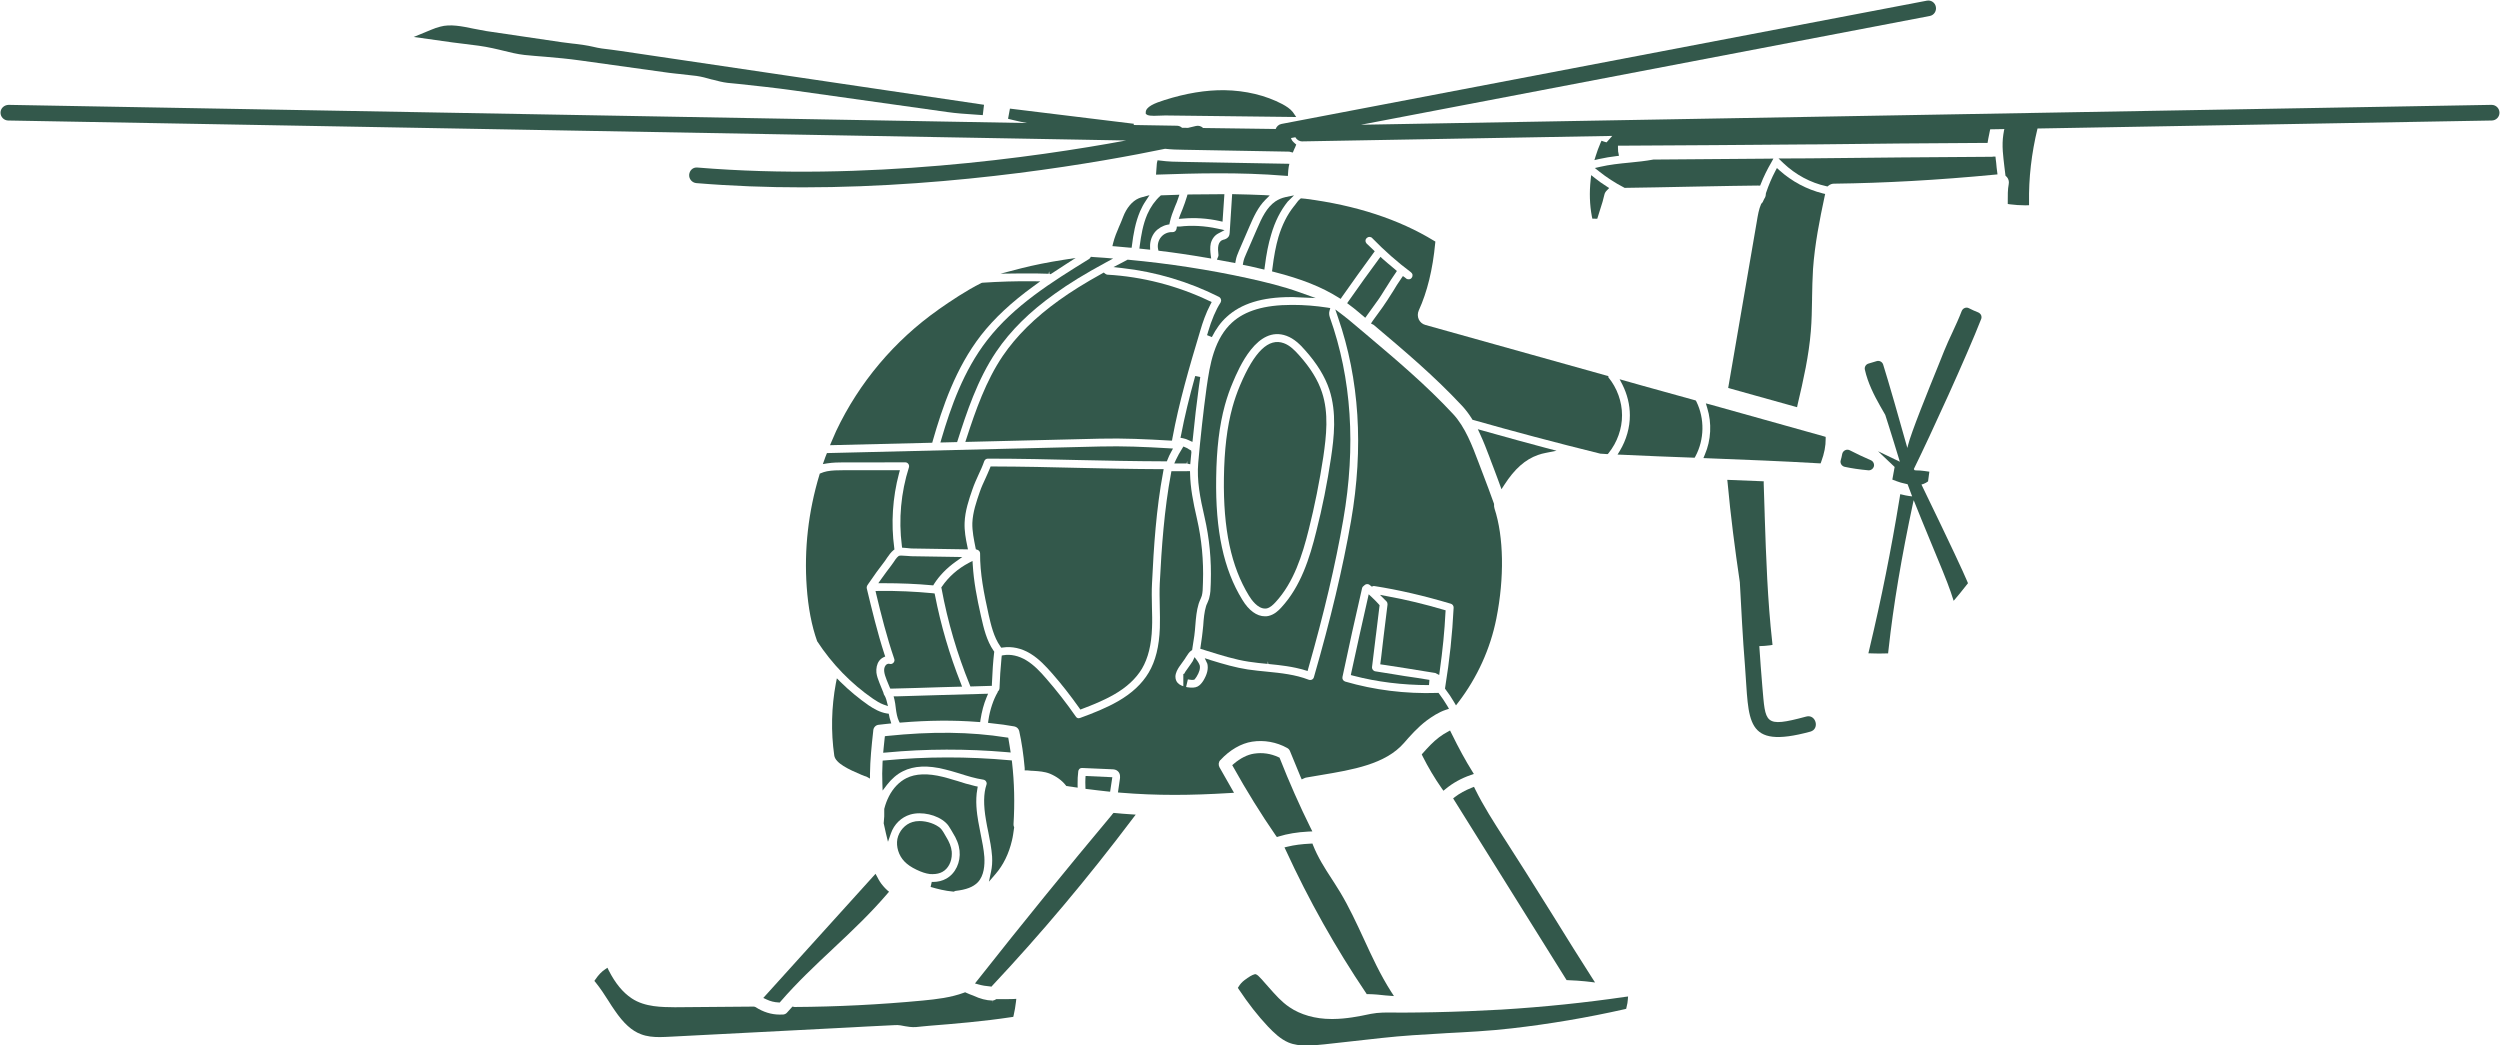 <?xml version="1.0" encoding="UTF-8" standalone="no"?><svg xmlns="http://www.w3.org/2000/svg" xmlns:xlink="http://www.w3.org/1999/xlink" fill="#33584b" height="50.1" preserveAspectRatio="xMidYMid meet" version="1" viewBox="4.6 38.6 119.8 50.1" width="119.8" zoomAndPan="magnify"><g id="change1_1"><path d="M 46.223 72.398 C 45.758 72.074 45.312 71.707 44.867 71.27 L 44.703 71.105 L 44.656 71.336 C 44.441 72.492 44.414 73.66 44.578 74.805 C 44.633 75.172 45.262 75.469 45.902 75.738 C 46.016 75.785 46.055 75.797 46.109 75.812 L 46.289 75.91 L 46.289 75.699 C 46.297 75.016 46.367 74.332 46.441 73.668 L 46.449 73.586 C 46.465 73.453 46.57 73.344 46.703 73.332 C 46.805 73.316 46.906 73.305 47.012 73.297 L 47.309 73.266 L 47.266 73.117 C 47.238 73.043 47.219 72.965 47.207 72.887 L 47.188 72.801 L 47.098 72.789 C 46.766 72.738 46.469 72.562 46.223 72.398"/><path d="M 51.758 71.848 C 51.07 71.863 50.383 71.883 49.691 71.906 C 48.988 71.93 48.281 71.949 47.578 71.969 L 47.422 71.969 L 47.461 72.121 C 47.492 72.246 47.508 72.379 47.523 72.508 L 47.527 72.543 C 47.559 72.785 47.594 72.984 47.676 73.156 L 47.715 73.23 L 47.801 73.223 C 49.082 73.117 50.309 73.105 51.453 73.195 L 51.57 73.203 L 51.586 73.086 C 51.645 72.707 51.742 72.336 51.875 72.02 L 51.949 71.844 L 51.758 71.848"/><path d="M 49.242 66.645 L 49.32 66.652 L 49.359 66.586 C 49.609 66.191 49.969 65.82 50.398 65.516 L 50.711 65.293 L 48.27 65.254 C 48.219 65.254 48.164 65.25 48.105 65.242 L 48.043 65.238 C 47.848 65.223 47.75 65.219 47.684 65.234 L 47.656 65.25 C 47.574 65.301 47.434 65.516 47.414 65.551 L 47.383 65.594 C 47.355 65.637 47.328 65.672 47.305 65.703 C 47.152 65.898 47.008 66.102 46.855 66.312 L 46.688 66.547 L 46.93 66.547 C 47.742 66.547 48.52 66.578 49.242 66.645"/><path d="M 43.883 61.297 L 43.867 61.352 C 43.336 63.113 43.129 64.922 43.258 66.727 C 43.328 67.715 43.492 68.582 43.758 69.328 C 44.469 70.418 45.395 71.371 46.438 72.086 C 46.594 72.191 46.762 72.297 46.93 72.359 L 47.152 72.438 L 47.094 72.211 C 47.062 72.074 47.02 71.973 46.961 71.887 C 46.953 71.879 46.949 71.852 46.934 71.797 C 46.867 71.637 46.801 71.477 46.738 71.312 C 46.68 71.164 46.621 71.008 46.598 70.836 C 46.578 70.621 46.621 70.422 46.727 70.273 C 46.785 70.195 46.852 70.141 46.922 70.105 L 47.02 70.059 L 46.984 69.957 C 46.645 68.914 46.387 67.836 46.137 66.801 C 46.125 66.742 46.137 66.691 46.164 66.645 C 46.488 66.168 46.742 65.82 47.012 65.473 C 47.039 65.438 47.07 65.391 47.109 65.328 C 47.199 65.199 47.293 65.066 47.406 64.973 L 47.461 64.93 L 47.453 64.859 C 47.293 63.684 47.371 62.449 47.68 61.289 L 47.723 61.133 L 45 61.133 C 44.746 61.133 44.477 61.137 44.23 61.184 C 44.125 61.203 44.027 61.238 43.941 61.273 L 43.883 61.297"/><path d="M 60.336 61.23 L 60.363 61.082 L 60.215 61.082 C 58.879 61.078 57.488 61.047 56.266 61.02 C 55.039 60.988 53.594 60.957 52.156 60.953 L 52.07 60.953 L 52.039 61.031 C 51.973 61.195 51.898 61.359 51.828 61.516 C 51.723 61.742 51.625 61.953 51.551 62.172 C 51.395 62.625 51.215 63.141 51.195 63.66 C 51.184 64.055 51.27 64.457 51.348 64.852 L 51.363 64.922 L 51.434 64.945 C 51.516 64.973 51.566 65.039 51.566 65.121 C 51.559 66.074 51.746 67.016 51.977 68.062 C 52.086 68.535 52.219 69.129 52.535 69.574 L 52.578 69.637 L 52.656 69.629 C 53.086 69.562 53.551 69.664 53.965 69.914 C 54.391 70.172 54.719 70.531 55.023 70.875 C 55.469 71.383 55.902 71.938 56.316 72.523 L 56.371 72.602 L 56.465 72.566 C 56.941 72.387 57.496 72.164 57.996 71.875 C 58.59 71.535 59.035 71.121 59.324 70.641 C 59.617 70.141 59.777 69.5 59.805 68.68 C 59.82 68.355 59.809 68.02 59.801 67.672 C 59.793 67.273 59.785 66.91 59.805 66.543 C 59.887 64.812 60.008 62.973 60.336 61.23"/><path d="M 47.219 70.41 L 47.184 70.406 C 47.129 70.406 47.062 70.445 47.031 70.496 C 46.977 70.57 46.957 70.676 46.973 70.793 C 46.988 70.906 47.027 71.023 47.086 71.176 C 47.133 71.289 47.18 71.402 47.227 71.52 L 47.262 71.598 L 47.348 71.598 C 48.121 71.582 48.898 71.555 49.68 71.531 L 50.074 71.52 C 50.223 71.516 50.375 71.516 50.527 71.508 L 50.703 71.504 L 50.641 71.34 C 50.098 69.973 49.684 68.555 49.406 67.129 L 49.387 67.039 L 49.293 67.027 C 48.469 66.949 47.598 66.906 46.711 66.918 L 46.555 66.922 L 46.59 67.074 C 46.816 68.02 47.094 69.125 47.453 70.176 C 47.477 70.238 47.461 70.312 47.41 70.363 C 47.363 70.414 47.293 70.434 47.219 70.41"/><path d="M 53.535 51.457 L 52.543 51.715 L 53.57 51.703 C 54.027 51.699 54.445 51.703 54.852 51.719 L 54.871 51.598 L 54.898 51.73 L 54.949 51.738 L 54.988 51.711 C 55.211 51.566 55.43 51.422 55.648 51.281 L 56.145 50.961 L 55.562 51.051 C 54.812 51.168 54.152 51.301 53.535 51.457"/><path d="M 57.559 51.715 L 57.492 51.66 L 57.418 51.703 C 56.578 52.168 55.922 52.578 55.352 52.988 C 54.195 53.82 53.312 54.691 52.656 55.652 C 51.848 56.844 51.352 58.262 50.914 59.609 L 50.859 59.777 L 57.305 59.621 C 58.465 59.594 59.504 59.645 60.652 59.711 L 60.762 59.715 L 60.781 59.605 C 61.098 57.887 61.578 56.234 62.129 54.406 C 62.223 54.082 62.383 53.605 62.605 53.188 L 62.664 53.074 L 62.547 53.02 C 61.027 52.293 59.336 51.855 57.66 51.762 C 57.629 51.758 57.594 51.742 57.559 51.715"/><path d="M 52.133 71.348 C 52.156 70.773 52.191 70.293 52.238 69.879 L 52.246 69.832 L 52.219 69.793 C 51.875 69.297 51.738 68.695 51.617 68.16 L 51.613 68.145 C 51.406 67.227 51.262 66.457 51.215 65.672 L 51.203 65.48 L 51.031 65.57 C 50.508 65.844 50.062 66.234 49.738 66.707 L 49.707 66.75 L 49.719 66.801 C 50.012 68.391 50.469 69.941 51.07 71.414 L 51.102 71.496 L 52.129 71.465 L 52.133 71.348"/><path d="M 44.195 60.391 C 44.16 60.469 44.133 60.555 44.102 60.641 L 44.031 60.84 L 44.238 60.805 C 44.516 60.762 44.789 60.758 44.996 60.758 L 46.484 60.758 C 47 60.758 47.512 60.758 47.977 60.754 C 48.035 60.754 48.094 60.781 48.129 60.832 C 48.164 60.879 48.172 60.941 48.156 60.996 C 47.773 62.199 47.656 63.496 47.816 64.742 L 47.828 64.844 L 47.93 64.852 C 47.961 64.852 47.988 64.855 48.02 64.859 L 48.102 64.867 C 48.164 64.875 48.223 64.883 48.273 64.883 L 50.984 64.926 L 50.953 64.77 C 50.879 64.422 50.809 64.043 50.824 63.648 C 50.844 63.086 51.031 62.535 51.199 62.051 C 51.281 61.809 51.391 61.566 51.484 61.363 C 51.59 61.137 51.688 60.922 51.762 60.707 C 51.789 60.629 51.855 60.578 51.938 60.578 C 53.426 60.578 55.004 60.613 56.27 60.645 C 57.488 60.672 59.004 60.703 60.43 60.707 L 60.516 60.707 L 60.547 60.629 C 60.598 60.496 60.656 60.375 60.715 60.27 L 60.809 60.094 L 60.613 60.082 C 59.43 60.012 58.414 59.969 57.316 59.996 L 44.227 60.312 L 44.195 60.391"/><path d="M 52.93 74.035 L 52.914 73.949 L 52.828 73.938 C 51.109 73.664 49.238 73.645 47.102 73.867 L 47.004 73.879 L 46.992 73.98 C 46.977 74.117 46.961 74.254 46.949 74.395 L 46.922 74.672 L 47.074 74.66 C 48.973 74.48 50.926 74.477 52.871 74.645 L 53.031 74.66 L 52.984 74.359 C 52.969 74.25 52.949 74.141 52.93 74.035"/><path d="M 50.297 81.328 L 50.328 81.316 C 50.352 81.305 50.367 81.297 50.383 81.293 C 50.906 81.234 51.234 81.105 51.453 80.883 C 51.762 80.562 51.793 80.043 51.77 79.664 C 51.742 79.293 51.668 78.938 51.586 78.531 C 51.547 78.34 51.512 78.148 51.477 77.957 C 51.41 77.562 51.328 76.973 51.434 76.41 L 51.453 76.293 L 51.336 76.27 C 51.016 76.195 50.707 76.102 50.473 76.023 L 50.312 75.977 C 50.141 75.926 49.965 75.871 49.785 75.828 C 49.062 75.648 48.473 75.668 48.031 75.891 C 47.695 76.059 47.398 76.367 47.199 76.758 C 47.105 76.941 47.031 77.137 46.977 77.348 L 46.973 77.367 L 46.973 77.383 C 46.98 77.625 46.973 77.828 46.949 78.023 L 46.945 78.043 L 46.949 78.062 C 46.98 78.215 47.016 78.363 47.051 78.523 L 47.152 78.938 L 47.293 78.535 C 47.445 78.098 47.789 77.762 48.219 77.633 C 48.762 77.473 49.508 77.641 49.918 78.02 C 50.023 78.113 50.098 78.234 50.164 78.348 L 50.246 78.488 C 50.445 78.801 50.551 79.078 50.582 79.363 C 50.641 79.918 50.387 80.457 49.949 80.703 C 49.762 80.809 49.543 80.863 49.305 80.863 C 49.285 80.863 49.27 80.863 49.25 80.859 L 49.195 81.102 C 49.512 81.195 49.891 81.293 50.266 81.324 L 50.297 81.328"/><path d="M 41.176 86.422 L 41.328 86.492 C 41.516 86.582 41.711 86.629 41.906 86.637 L 41.965 86.641 L 42.004 86.594 C 42.793 85.68 43.684 84.844 44.547 84.035 L 44.57 84.012 C 45.477 83.164 46.352 82.328 47.121 81.426 L 47.203 81.332 L 47.109 81.254 C 47.039 81.188 46.977 81.125 46.922 81.059 C 46.797 80.918 46.707 80.762 46.641 80.629 L 46.555 80.473 L 41.289 86.297 L 41.176 86.422"/><path d="M 53.098 75.141 L 53.086 75.039 L 52.984 75.031 C 50.98 74.848 48.973 74.852 47.004 75.039 L 46.898 75.047 L 46.891 75.156 C 46.871 75.512 46.871 75.832 46.883 76.137 L 46.895 76.484 L 47.105 76.207 C 47.328 75.918 47.59 75.695 47.867 75.559 C 48.391 75.293 49.07 75.262 49.879 75.469 C 50.074 75.516 50.266 75.57 50.457 75.629 L 50.586 75.668 C 50.953 75.785 51.332 75.902 51.719 75.961 C 51.773 75.969 51.824 76 51.852 76.047 C 51.883 76.098 51.891 76.152 51.871 76.203 C 51.73 76.625 51.723 77.18 51.848 77.895 C 51.879 78.082 51.914 78.27 51.961 78.484 C 52.035 78.859 52.113 79.246 52.141 79.641 C 52.156 79.898 52.141 80.141 52.09 80.375 L 51.988 80.852 L 52.305 80.484 C 52.676 80.059 52.949 79.5 53.094 78.871 C 53.141 78.68 53.164 78.484 53.195 78.273 L 53.199 78.242 L 53.188 78.215 C 53.172 78.176 53.164 78.137 53.168 78.09 C 53.23 77.086 53.207 76.094 53.098 75.141"/><path d="M 49.762 80.379 C 50.035 80.23 50.211 79.895 50.211 79.523 C 50.211 79.484 50.211 79.449 50.207 79.406 C 50.184 79.18 50.094 78.949 49.926 78.68 C 49.902 78.645 49.883 78.605 49.855 78.559 L 49.832 78.516 C 49.777 78.43 49.727 78.348 49.664 78.289 C 49.438 78.086 49.035 77.945 48.664 77.945 C 48.535 77.945 48.422 77.961 48.328 77.992 C 47.973 78.094 47.68 78.422 47.602 78.805 C 47.535 79.172 47.664 79.594 47.934 79.875 C 48.078 80.027 48.266 80.156 48.52 80.277 C 48.766 80.395 48.969 80.461 49.16 80.484 C 49.207 80.488 49.246 80.488 49.289 80.488 C 49.465 80.488 49.633 80.453 49.762 80.379"/><path d="M 57.68 76.527 L 57.797 76.539 L 57.902 75.844 L 56.621 75.785 L 56.613 75.906 C 56.605 76.027 56.609 76.148 56.613 76.293 L 56.617 76.402 L 56.723 76.414 C 57.043 76.457 57.363 76.492 57.68 76.527"/><path d="M 80.824 47.219 C 80.758 47.828 80.777 48.418 80.883 48.977 L 80.906 49.078 L 81.141 49.082 L 81.168 48.996 C 81.191 48.93 81.211 48.863 81.23 48.797 L 81.277 48.645 C 81.363 48.387 81.434 48.152 81.484 47.922 C 81.5 47.852 81.539 47.785 81.602 47.723 L 81.711 47.613 L 81.582 47.527 C 81.367 47.391 81.184 47.262 81.027 47.133 L 80.848 46.992 L 80.824 47.219"/><path d="M 61.488 60.691 L 61.496 60.816 L 61.637 60.848 L 61.668 60.52 C 61.676 60.441 61.684 60.359 61.691 60.281 L 61.68 60.191 L 61.613 60.152 C 61.602 60.148 61.586 60.141 61.578 60.133 C 61.523 60.086 61.457 60.059 61.406 60.039 L 61.309 59.996 L 61.254 60.086 C 61.133 60.277 61.031 60.461 60.953 60.629 L 60.871 60.809 L 61.465 60.809 L 61.488 60.691"/><path d="M 73.375 50.254 L 73.383 50.176 L 73.316 50.137 C 71.641 49.113 69.57 48.434 67.16 48.125 C 67.102 48.117 67.047 48.113 66.988 48.109 L 66.941 48.105 L 66.902 48.133 C 66.84 48.184 66.781 48.246 66.707 48.355 C 66.672 48.402 66.637 48.453 66.594 48.5 C 66.285 48.887 66.039 49.379 65.863 49.957 C 65.738 50.395 65.648 50.855 65.57 51.496 L 65.555 51.605 L 65.66 51.633 C 66.973 51.969 67.926 52.348 68.742 52.859 L 68.844 52.922 L 68.91 52.824 C 69.406 52.117 69.91 51.414 70.414 50.727 L 70.477 50.641 L 70.273 50.445 C 70.211 50.387 70.148 50.328 70.09 50.273 C 70.055 50.234 70.035 50.188 70.035 50.137 C 70.035 50.086 70.055 50.043 70.09 50.008 C 70.129 49.973 70.176 49.953 70.227 49.953 C 70.227 49.953 70.227 49.953 70.23 49.953 C 70.277 49.953 70.324 49.973 70.355 50.008 C 70.938 50.609 71.562 51.16 72.215 51.648 C 72.254 51.68 72.281 51.723 72.289 51.773 C 72.293 51.82 72.281 51.871 72.246 51.914 C 72.219 51.961 72.16 51.984 72.102 51.984 C 72.062 51.984 72.023 51.973 72.004 51.961 C 71.98 51.938 71.953 51.918 71.93 51.902 L 71.828 51.828 L 71.758 51.93 C 71.609 52.141 71.465 52.371 71.348 52.57 L 71.297 52.648 C 71.152 52.879 71 53.117 70.844 53.336 L 70.379 53.977 L 70.297 54.102 L 70.426 54.168 C 71.918 55.43 73.328 56.617 74.652 58.035 C 74.824 58.219 74.984 58.426 75.137 58.672 L 75.16 58.715 L 75.207 58.727 C 77.086 59.262 79.125 59.805 81.289 60.34 L 81.43 60.348 C 81.48 60.352 81.531 60.355 81.582 60.359 L 81.645 60.359 L 81.684 60.312 C 82.098 59.797 82.332 59.137 82.328 58.496 C 82.328 57.848 82.09 57.188 81.672 56.68 L 81.672 56.621 L 81.582 56.598 C 78.668 55.785 75.766 54.973 72.906 54.172 C 72.762 54.133 72.648 54.035 72.586 53.902 C 72.527 53.77 72.527 53.617 72.586 53.48 C 72.992 52.594 73.258 51.508 73.375 50.254"/><path d="M 89.219 47.887 C 89.219 47.98 89.191 48.066 89.141 48.129 L 89.09 48.238 C 89.082 48.273 89.062 48.305 89.027 48.332 L 88.992 48.379 C 88.883 48.625 88.836 48.914 88.785 49.223 L 87.434 57.078 L 87.414 57.191 L 88.754 57.566 C 89.363 57.734 89.977 57.906 90.59 58.078 L 90.715 58.113 L 90.742 57.984 C 91.023 56.797 91.281 55.637 91.375 54.473 C 91.418 53.961 91.426 53.422 91.434 52.945 L 91.434 52.879 C 91.441 52.422 91.453 51.953 91.48 51.492 C 91.566 50.289 91.801 49.113 92.035 48.016 L 92.062 47.895 L 91.945 47.867 C 91.18 47.676 90.461 47.293 89.867 46.758 L 89.75 46.652 L 89.676 46.793 C 89.508 47.109 89.355 47.465 89.227 47.848 L 89.219 47.887"/><path d="M 83.828 46.246 C 83.453 46.316 83.07 46.355 82.703 46.391 L 82.664 46.395 C 82.215 46.438 81.734 46.488 81.277 46.594 L 81.023 46.652 L 81.227 46.812 C 81.594 47.105 81.996 47.367 82.422 47.586 L 82.449 47.602 L 82.48 47.602 C 83.434 47.59 84.383 47.57 85.336 47.551 L 86.367 47.531 C 87.191 47.516 88.008 47.5 88.824 47.492 L 88.945 47.496 L 88.977 47.418 C 89.113 47.07 89.281 46.727 89.477 46.391 L 89.582 46.199 L 89.363 46.203 C 87.523 46.219 85.688 46.234 83.828 46.246"/><path d="M 71.004 52.406 L 71.055 52.328 C 71.191 52.109 71.328 51.887 71.477 51.68 L 71.539 51.586 L 71.352 51.426 C 71.184 51.285 71.016 51.148 70.852 51 L 70.754 50.906 L 70.668 51.02 C 70.211 51.637 69.738 52.297 69.223 53.031 L 69.156 53.129 L 69.352 53.277 C 69.441 53.344 69.523 53.406 69.605 53.477 L 70.023 53.828 L 70.535 53.117 C 70.703 52.895 70.855 52.648 71.004 52.406"/><path d="M 63.25 61.508 C 63.215 63.957 63.594 65.746 64.449 67.145 C 64.566 67.336 64.863 67.762 65.219 67.762 C 65.246 67.762 65.277 67.762 65.305 67.754 L 65.309 67.754 C 65.469 67.715 65.609 67.582 65.727 67.453 C 66.594 66.512 67.008 65.215 67.32 63.957 C 67.598 62.848 67.832 61.684 68.012 60.5 C 68.16 59.48 68.281 58.398 67.949 57.398 C 67.754 56.809 67.398 56.23 66.859 55.629 C 66.648 55.391 66.414 55.152 66.125 55.047 C 65.395 54.777 64.711 55.441 64.023 57.066 C 63.879 57.406 63.758 57.758 63.66 58.109 C 63.398 59.066 63.27 60.145 63.25 61.508"/><path d="M 66.254 54.695 C 66.621 54.832 66.898 55.105 67.141 55.383 C 67.711 56.023 68.094 56.645 68.305 57.281 C 68.66 58.375 68.531 59.547 68.379 60.559 C 68.203 61.742 67.969 62.918 67.68 64.051 C 67.359 65.352 66.934 66.695 66.004 67.707 C 65.852 67.875 65.656 68.055 65.383 68.117 C 65.324 68.133 65.262 68.133 65.215 68.133 C 64.824 68.133 64.438 67.852 64.129 67.336 C 63.234 65.879 62.84 64.027 62.879 61.504 C 62.898 60.098 63.031 58.988 63.297 58.016 C 63.406 57.621 63.535 57.254 63.68 56.918 C 63.965 56.242 64.844 54.168 66.254 54.695 Z M 68.207 53.34 C 67.645 53.254 67.09 53.211 66.555 53.211 C 66.535 53.211 66.516 53.211 66.496 53.211 C 65.195 53.211 64.258 53.488 63.633 54.062 C 63.258 54.406 62.969 54.883 62.77 55.484 C 62.586 56.035 62.5 56.617 62.418 57.184 C 62.262 58.332 62.129 59.539 62.02 60.77 C 61.945 61.625 62.109 62.457 62.32 63.371 C 62.555 64.391 62.656 65.441 62.621 66.504 L 62.617 66.613 C 62.613 66.82 62.605 67.039 62.547 67.246 L 62.547 67.254 C 62.531 67.316 62.508 67.371 62.484 67.43 L 62.445 67.523 C 62.426 67.562 62.406 67.602 62.395 67.645 C 62.309 67.926 62.281 68.25 62.258 68.586 C 62.238 68.766 62.223 68.945 62.199 69.117 C 62.18 69.27 62.156 69.422 62.133 69.582 L 62.117 69.688 L 62.441 69.789 C 63.094 69.992 63.766 70.207 64.441 70.309 C 64.738 70.355 65.047 70.387 65.344 70.414 L 65.355 70.289 L 65.379 70.418 C 65.961 70.477 66.559 70.539 67.141 70.719 L 67.262 70.754 L 67.293 70.633 C 68.047 67.992 68.594 65.664 68.969 63.508 C 69.582 59.988 69.367 56.727 68.328 53.812 C 68.289 53.699 68.281 53.594 68.309 53.5 L 68.348 53.363 L 68.207 53.34"/><path d="M 61.762 59.602 C 61.848 58.73 61.945 57.902 62.051 57.129 C 62.074 56.977 62.094 56.824 62.117 56.668 L 61.875 56.617 C 61.586 57.648 61.363 58.578 61.195 59.457 L 61.168 59.578 L 61.293 59.602 C 61.391 59.621 61.48 59.652 61.582 59.703 L 61.742 59.777 L 61.762 59.602"/><path d="M 78.301 60.402 C 78.422 60.355 78.551 60.328 78.66 60.305 L 79.191 60.199 L 78.668 60.062 C 77.797 59.832 76.875 59.578 75.68 59.242 L 75.418 59.168 L 75.531 59.414 C 75.699 59.773 75.84 60.145 75.977 60.504 L 76.055 60.715 C 76.102 60.836 76.145 60.953 76.191 61.07 C 76.254 61.234 76.316 61.398 76.375 61.562 L 76.551 62.043 L 76.688 61.832 C 77.176 61.074 77.688 60.617 78.301 60.402"/><path d="M 75.227 75.688 L 75.145 75.555 C 74.832 75.055 74.504 74.457 74.145 73.723 L 74.086 73.605 L 73.973 73.668 C 73.844 73.734 73.711 73.82 73.562 73.93 C 73.266 74.152 73.008 74.438 72.785 74.688 L 72.73 74.75 L 72.766 74.828 C 73.031 75.359 73.344 75.887 73.691 76.383 L 73.77 76.492 L 73.875 76.406 C 74.219 76.121 74.625 75.895 75.082 75.738 L 75.227 75.688"/><path d="M 79.672 85.566 L 79.738 85.57 C 80.043 85.578 80.336 85.605 80.566 85.625 C 80.602 85.629 80.637 85.633 80.672 85.637 C 80.707 85.641 80.738 85.645 80.77 85.648 L 81.035 85.68 L 80.891 85.457 C 80.293 84.523 79.707 83.586 79.012 82.461 L 78.664 81.906 C 78.02 80.875 77.352 79.812 76.699 78.801 L 76.668 78.754 C 76.188 78.004 75.688 77.23 75.285 76.41 L 75.234 76.305 L 75.125 76.348 C 74.805 76.477 74.543 76.621 74.324 76.789 L 74.234 76.859 L 79.637 85.512 L 79.672 85.566"/><path d="M 70.059 86.184 L 70.094 86.238 L 70.16 86.238 C 70.453 86.242 70.754 86.273 70.996 86.301 L 71.398 86.332 L 71.262 86.121 C 70.746 85.316 70.344 84.438 69.953 83.59 C 69.605 82.84 69.246 82.062 68.816 81.348 C 68.734 81.211 68.648 81.078 68.562 80.941 L 68.426 80.73 C 68.066 80.18 67.75 79.676 67.523 79.105 L 67.492 79.023 L 67.402 79.027 C 66.977 79.047 66.613 79.094 66.301 79.172 L 66.152 79.207 L 66.219 79.348 C 67.312 81.727 68.605 84.027 70.059 86.184"/><path d="M 60.98 49.562 C 60.965 49.66 60.875 49.73 60.789 49.723 C 60.578 49.711 60.367 49.801 60.238 49.961 C 60.109 50.113 60.055 50.332 60.094 50.527 L 60.113 50.613 L 60.203 50.625 C 60.883 50.707 61.605 50.812 62.473 50.961 L 62.641 50.988 L 62.617 50.824 C 62.598 50.652 62.578 50.453 62.621 50.262 C 62.676 50.051 62.805 49.879 62.977 49.789 L 63.281 49.629 L 62.945 49.555 C 62.336 49.422 61.699 49.387 61.137 49.457 L 60.996 49.457 L 60.98 49.562"/><path d="M 76.551 86.98 C 75.516 87.039 74.438 87.082 73.344 87.105 C 72.805 87.117 72.273 87.121 71.738 87.125 L 71.422 87.121 C 71.031 87.117 70.66 87.113 70.293 87.184 C 69.691 87.312 69.102 87.426 68.48 87.43 C 68.453 87.43 68.426 87.43 68.395 87.43 C 67.633 87.43 66.918 87.227 66.383 86.859 C 66.008 86.605 65.715 86.27 65.422 85.938 C 65.328 85.828 65.234 85.719 65.141 85.621 L 65.074 85.543 C 64.926 85.379 64.852 85.312 64.785 85.289 L 64.75 85.281 L 64.715 85.289 C 64.605 85.316 64.441 85.414 64.23 85.574 C 64.117 85.66 64.023 85.766 63.961 85.871 L 63.918 85.938 L 63.961 86.004 C 64.418 86.691 64.875 87.273 65.355 87.785 C 65.645 88.09 65.965 88.395 66.34 88.555 C 66.609 88.668 66.906 88.703 67.211 88.703 C 67.492 88.703 67.785 88.672 68.062 88.645 L 70.812 88.34 C 71.805 88.23 72.812 88.172 73.785 88.117 L 73.902 88.109 C 74.82 88.062 75.969 88.004 77.043 87.879 C 78.852 87.672 80.672 87.363 82.453 86.961 L 82.527 86.941 L 82.543 86.867 C 82.582 86.723 82.598 86.609 82.605 86.504 L 82.617 86.352 L 82.465 86.371 C 80.574 86.648 78.586 86.855 76.551 86.98"/><path d="M 85.863 57.793 L 85.812 57.777 C 84.98 57.547 84.152 57.316 83.32 57.086 L 82.695 56.91 L 82.691 56.906 C 82.641 56.895 82.594 56.883 82.543 56.867 L 82.211 56.773 L 82.344 57.027 C 82.578 57.492 82.703 58 82.703 58.5 C 82.707 59.078 82.535 59.684 82.223 60.203 L 82.113 60.383 L 82.324 60.391 C 83.465 60.445 84.602 60.492 85.727 60.531 L 85.805 60.535 L 85.844 60.469 C 86.277 59.664 86.293 58.66 85.891 57.844 L 85.863 57.793"/><path d="M 94.156 61.137 C 94.27 61.137 94.367 61.059 94.398 60.949 C 94.426 60.828 94.363 60.703 94.254 60.656 C 93.906 60.508 93.57 60.344 93.238 60.176 C 93.168 60.141 93.086 60.141 93.016 60.176 C 92.945 60.211 92.895 60.277 92.879 60.352 C 92.859 60.453 92.84 60.551 92.809 60.652 C 92.785 60.719 92.797 60.789 92.832 60.852 C 92.867 60.91 92.926 60.953 92.992 60.969 C 93.332 61.043 93.707 61.098 94.133 61.137 C 94.141 61.137 94.148 61.137 94.156 61.137"/><path d="M 91.996 59.508 C 90.199 59.008 88.383 58.496 86.566 57.988 L 86.344 57.93 L 86.41 58.148 C 86.637 58.879 86.594 59.695 86.297 60.383 L 86.227 60.551 L 86.41 60.559 C 88.227 60.629 90.008 60.699 91.75 60.801 L 91.844 60.805 L 91.875 60.719 C 92.02 60.332 92.09 59.969 92.086 59.629 L 92.086 59.535 L 91.996 59.508"/><path d="M 57.004 50.918 L 56.875 50.906 L 56.836 50.965 C 56.816 50.988 56.801 51.004 56.781 51.016 C 55.02 52.105 53.195 53.234 51.902 54.906 C 50.77 56.367 50.16 58.117 49.711 59.641 L 49.664 59.805 L 50.465 59.785 L 50.492 59.703 C 50.91 58.402 51.434 56.789 52.348 55.441 C 53.027 54.441 53.938 53.539 55.137 52.684 C 55.816 52.195 56.59 51.719 57.574 51.188 L 57.941 50.988 L 57.523 50.953 C 57.348 50.941 57.176 50.93 57.004 50.918"/><path d="M 70.539 69.004 C 70.59 68.555 70.645 68.105 70.703 67.66 L 70.711 67.602 L 70.672 67.559 C 70.566 67.441 70.461 67.332 70.348 67.227 L 70.188 67.078 L 70.141 67.289 C 69.887 68.398 69.625 69.59 69.355 70.832 L 69.332 70.949 L 69.449 70.98 C 70.582 71.277 71.805 71.43 73.078 71.43 L 73.098 71.18 C 72.699 71.113 72.297 71.051 71.906 70.996 L 71.332 70.902 C 71.059 70.859 70.785 70.816 70.504 70.77 C 70.406 70.754 70.336 70.66 70.348 70.562 C 70.414 70.059 70.473 69.559 70.531 69.059 L 70.539 69.004"/><path d="M 73.406 70.863 L 73.566 70.945 L 73.59 70.77 C 73.734 69.738 73.824 68.84 73.867 67.945 L 73.875 67.848 L 73.781 67.82 C 72.867 67.551 71.996 67.34 71.121 67.18 L 70.727 67.105 L 71.047 67.426 C 71.082 67.469 71.094 67.523 71.09 67.574 C 71.023 68.082 70.961 68.594 70.902 69.102 C 70.863 69.449 70.824 69.793 70.781 70.137 L 70.742 70.434 L 71.012 70.473 C 71.332 70.523 71.648 70.574 71.965 70.621 L 72.496 70.707 C 72.781 70.75 73.07 70.797 73.367 70.848 C 73.379 70.848 73.391 70.852 73.406 70.863"/><path d="M 100.277 46.617 C 100.27 46.551 100.262 46.48 100.258 46.41 C 100.25 46.348 100.242 46.281 100.234 46.215 L 100.223 46.105 L 100.113 46.105 C 100.086 46.105 100.066 46.113 100.074 46.113 C 97.156 46.129 94.191 46.156 91.305 46.188 L 89.828 46.195 L 90.051 46.41 C 90.648 46.977 91.363 47.359 92.117 47.523 L 92.176 47.535 L 92.223 47.496 C 92.301 47.434 92.391 47.402 92.477 47.402 C 94.938 47.371 97.461 47.23 100.191 46.969 L 100.32 46.957 L 100.293 46.746 C 100.289 46.703 100.285 46.66 100.277 46.617"/><path d="M 99.535 53.895 C 99.562 53.836 99.559 53.766 99.535 53.703 C 99.508 53.645 99.457 53.598 99.395 53.57 C 99.254 53.516 99.105 53.449 98.953 53.371 C 98.891 53.336 98.816 53.332 98.75 53.359 C 98.684 53.383 98.633 53.438 98.605 53.504 C 98.473 53.848 98.324 54.172 98.156 54.535 C 98.012 54.84 97.883 55.125 97.762 55.422 C 97.707 55.559 97.613 55.793 97.496 56.086 C 97 57.305 96.172 59.352 96.031 59.941 L 96 60.066 C 95.652 58.816 95.074 56.805 94.84 56.066 C 94.797 55.938 94.656 55.863 94.527 55.906 L 94.137 56.023 C 94.012 56.059 93.934 56.188 93.965 56.316 C 94.105 56.949 94.41 57.547 94.695 58.051 L 94.941 58.48 C 94.98 58.586 95.18 59.234 95.344 59.758 C 95.484 60.223 95.578 60.523 95.641 60.727 L 94.594 60.223 L 95.391 60.977 L 95.281 61.582 L 95.477 61.656 C 95.535 61.68 95.602 61.703 95.676 61.723 L 95.75 61.742 C 95.836 61.766 95.922 61.785 96.012 61.805 C 96.078 61.984 96.152 62.18 96.23 62.387 L 96.074 62.367 C 96.023 62.359 95.969 62.352 95.918 62.34 L 95.66 62.281 L 95.617 62.543 C 95.227 64.934 94.75 67.312 94.203 69.609 L 94.133 69.906 L 94.438 69.914 C 94.508 69.918 94.578 69.918 94.648 69.918 C 94.719 69.918 94.789 69.918 94.859 69.914 L 95.078 69.91 L 95.102 69.695 C 95.332 67.594 95.719 65.297 96.281 62.664 L 96.305 62.57 C 96.539 63.164 96.82 63.844 97.098 64.516 C 97.523 65.535 97.922 66.5 98.078 66.965 L 98.219 67.391 L 98.508 67.047 C 98.609 66.922 98.711 66.797 98.816 66.66 L 98.906 66.547 L 98.848 66.41 C 98.676 66.004 98.156 64.871 96.676 61.82 C 96.75 61.801 96.824 61.773 96.891 61.734 L 96.992 61.668 L 97.055 61.203 L 96.805 61.168 C 96.68 61.148 96.523 61.141 96.41 61.141 C 96.387 61.141 96.363 61.133 96.34 61.129 C 96.332 61.109 96.324 61.094 96.312 61.074 C 97.129 59.414 98.852 55.641 99.535 53.895"/><path d="M 67.488 78.441 L 67.402 78.27 C 66.887 77.23 66.379 76.086 65.934 74.953 L 65.914 74.906 L 65.871 74.887 C 65.5 74.711 65.094 74.652 64.691 74.715 C 64.379 74.762 64.035 74.934 63.727 75.199 L 63.648 75.266 L 63.699 75.355 C 64.34 76.504 65.023 77.605 65.734 78.637 L 65.789 78.711 L 65.875 78.684 C 66.293 78.555 66.762 78.477 67.297 78.449 L 67.488 78.441"/><path d="M 58.637 51.043 L 58.602 51.062 C 58.512 51.109 58.414 51.16 58.32 51.211 L 57.957 51.398 L 58.363 51.445 C 59.973 51.621 61.582 52.102 63.016 52.828 C 63.062 52.855 63.098 52.898 63.109 52.953 C 63.125 53 63.113 53.055 63.09 53.098 C 62.867 53.438 62.656 53.938 62.488 54.508 L 62.469 54.578 C 62.461 54.605 62.453 54.633 62.441 54.66 L 62.672 54.754 C 62.871 54.359 63.109 54.031 63.379 53.789 C 64.074 53.148 65.082 52.836 66.457 52.836 C 66.539 52.836 66.633 52.836 66.727 52.844 L 67.648 52.883 L 66.871 52.605 C 66.07 52.316 65.215 52.113 64.41 51.934 C 62.535 51.523 60.605 51.227 58.672 51.047 L 58.637 51.043"/><path d="M 62.914 51.043 L 63.793 51.207 L 63.816 51.086 C 63.844 50.918 63.906 50.766 63.969 50.621 L 64.484 49.43 C 64.668 49.008 64.879 48.527 65.246 48.164 L 65.445 47.965 L 65.16 47.949 C 64.703 47.93 64.238 47.914 63.766 47.906 L 63.645 47.902 L 63.527 49.746 C 63.523 49.789 63.52 49.863 63.477 49.934 C 63.406 50.035 63.309 50.07 63.215 50.09 C 63.102 50.117 63.02 50.215 62.988 50.348 C 62.953 50.488 62.973 50.656 62.988 50.809 C 62.992 50.84 62.988 50.863 62.973 50.902 L 62.914 51.043"/><path d="M 61.336 46.359 C 60.965 46.355 60.57 46.348 60.18 46.293 L 60.07 46.281 L 60.043 46.391 C 60.039 46.406 60.035 46.426 60.035 46.445 L 59.996 46.969 L 60.133 46.965 C 61.762 46.91 63.988 46.84 66.188 47.023 L 66.316 47.031 L 66.324 46.902 C 66.328 46.797 66.34 46.695 66.355 46.598 L 66.387 46.449 L 61.336 46.359"/><path d="M 63.043 49.191 L 63.184 49.223 L 63.273 47.906 L 63.141 47.906 C 62.656 47.906 62.156 47.91 61.648 47.918 L 61.504 47.922 L 61.48 48.012 C 61.418 48.227 61.344 48.418 61.266 48.625 C 61.223 48.719 61.188 48.812 61.152 48.906 L 61.086 49.09 L 61.281 49.074 C 61.867 49.023 62.461 49.062 63.043 49.191"/><path d="M 65.719 48.25 C 65.305 48.535 65.07 49.02 64.832 49.578 L 64.316 50.766 C 64.262 50.879 64.203 51.027 64.176 51.172 L 64.156 51.289 L 64.406 51.34 C 64.449 51.352 64.492 51.359 64.535 51.367 C 64.715 51.406 64.883 51.445 65.051 51.488 L 65.188 51.52 L 65.207 51.383 C 65.289 50.746 65.379 50.289 65.512 49.852 C 65.691 49.223 65.961 48.691 66.309 48.258 L 66.609 47.961 L 66.195 48.047 C 66.023 48.086 65.859 48.156 65.719 48.25"/><path d="M 51.629 52.16 C 50.887 52.531 50.172 53.016 49.57 53.434 L 49.57 53.438 C 47.465 54.918 45.77 56.93 44.668 59.254 C 44.594 59.422 44.52 59.59 44.449 59.758 L 44.375 59.934 L 49.273 59.816 L 49.297 59.727 C 49.762 58.102 50.398 56.234 51.602 54.676 C 52.238 53.859 53.066 53.086 54.141 52.305 L 54.449 52.082 L 54.07 52.078 C 53.289 52.07 52.484 52.094 51.676 52.148 L 51.629 52.16"/><path d="M 59.215 50.387 L 59.199 50.512 L 59.715 50.566 L 59.711 50.422 C 59.703 50.168 59.789 49.91 59.949 49.715 C 60.102 49.539 60.324 49.41 60.551 49.367 L 60.637 49.352 L 60.652 49.27 C 60.707 49 60.805 48.746 60.91 48.488 C 60.969 48.355 61.02 48.23 61.059 48.102 L 61.117 47.93 L 60.938 47.938 C 60.824 47.941 60.715 47.945 60.598 47.949 L 60.23 47.961 L 60.199 47.988 C 59.945 48.219 59.73 48.523 59.578 48.871 C 59.367 49.359 59.281 49.887 59.215 50.387"/><path d="M 63.035 75.363 C 62.977 75.25 62.992 75.113 63.078 75.023 L 63.082 75.023 C 63.527 74.539 64.082 74.219 64.602 74.141 C 65.172 74.051 65.777 74.16 66.285 74.445 C 66.348 74.48 66.395 74.535 66.418 74.598 C 66.582 75.008 66.754 75.422 66.926 75.832 L 66.977 75.949 L 67.094 75.895 C 67.137 75.875 67.168 75.863 67.203 75.859 L 67.891 75.742 C 69.414 75.488 70.992 75.223 71.879 74.203 C 72.168 73.871 72.531 73.457 72.965 73.129 C 73.223 72.941 73.535 72.73 73.887 72.613 L 74.035 72.566 L 73.957 72.43 C 73.824 72.211 73.699 72.02 73.57 71.852 L 73.531 71.801 L 73.465 71.805 C 71.941 71.855 70.445 71.664 69.066 71.262 C 68.969 71.234 68.91 71.137 68.93 71.043 C 69.23 69.617 69.547 68.184 69.871 66.785 C 69.883 66.734 69.914 66.695 69.984 66.645 C 70.051 66.578 70.16 66.566 70.242 66.637 C 70.258 66.648 70.27 66.66 70.281 66.668 L 70.336 66.711 L 70.398 66.688 C 70.418 66.68 70.438 66.68 70.461 66.684 C 71.629 66.867 72.828 67.145 74.125 67.531 C 74.207 67.555 74.262 67.633 74.258 67.719 C 74.195 69.004 74.066 70.219 73.852 71.543 L 73.844 71.598 L 73.875 71.641 C 74.016 71.824 74.152 72.027 74.277 72.242 L 74.371 72.402 L 74.484 72.254 C 75.387 71.074 76.02 69.684 76.305 68.242 C 76.695 66.289 76.66 64.32 76.219 62.977 C 76.199 62.914 76.191 62.844 76.195 62.777 L 76.195 62.754 L 76.188 62.727 C 76.012 62.246 75.84 61.762 75.652 61.285 L 75.453 60.762 C 75.152 59.965 74.812 59.059 74.227 58.434 C 72.938 57.051 71.555 55.883 70.09 54.645 L 69.23 53.922 C 69.148 53.852 69.07 53.793 68.988 53.73 L 68.586 53.426 L 68.719 53.816 C 69.742 56.77 69.953 60.051 69.34 63.574 C 68.945 65.832 68.363 68.277 67.562 71.051 C 67.547 71.102 67.516 71.145 67.465 71.168 C 67.422 71.191 67.344 71.188 67.312 71.172 C 66.668 70.922 65.977 70.852 65.305 70.785 C 65.051 70.762 64.719 70.727 64.387 70.68 C 63.812 70.59 63.262 70.434 62.605 70.23 L 62.332 70.141 L 62.457 70.41 C 62.512 70.656 62.445 70.922 62.258 71.227 C 62.188 71.332 62.109 71.434 61.992 71.496 C 61.867 71.562 61.703 71.562 61.508 71.535 C 61.488 71.531 61.461 71.527 61.438 71.52 L 61.523 71.156 L 61.598 71.168 C 61.699 71.184 61.754 71.188 61.797 71.176 L 61.832 71.168 L 61.859 71.141 C 61.863 71.133 61.883 71.109 61.938 71.031 C 62.074 70.812 62.125 70.633 62.09 70.477 C 62.07 70.414 62.016 70.324 61.973 70.262 L 61.844 70.09 L 61.754 70.285 L 61.703 70.359 C 61.691 70.379 61.68 70.398 61.672 70.406 C 61.613 70.492 61.555 70.574 61.496 70.656 L 61.41 70.777 C 61.383 70.82 61.359 70.859 61.344 70.891 L 61.305 70.895 L 61.305 71.484 C 61.18 71.445 61.043 71.375 60.969 71.227 C 60.941 71.168 60.926 71.102 60.926 71.031 C 60.926 70.84 61.039 70.66 61.102 70.562 C 61.191 70.438 61.281 70.312 61.383 70.168 C 61.387 70.16 61.395 70.148 61.402 70.137 L 61.418 70.109 C 61.516 69.953 61.594 69.84 61.68 69.781 L 61.727 69.754 L 61.746 69.621 C 61.777 69.438 61.805 69.25 61.832 69.062 C 61.852 68.898 61.871 68.727 61.883 68.539 C 61.91 68.203 61.941 67.855 62.039 67.535 C 62.059 67.469 62.086 67.41 62.109 67.352 L 62.145 67.27 C 62.16 67.23 62.176 67.191 62.191 67.148 C 62.234 66.984 62.238 66.801 62.242 66.609 L 62.246 66.492 C 62.281 65.465 62.184 64.445 61.957 63.453 C 61.766 62.625 61.645 61.977 61.629 61.301 L 61.625 61.176 L 61.504 61.176 C 61.484 61.176 61.469 61.18 61.469 61.18 L 60.734 61.18 L 60.715 61.285 C 60.391 63.016 60.262 64.844 60.176 66.559 C 60.16 66.918 60.168 67.281 60.176 67.668 C 60.184 68.016 60.191 68.355 60.18 68.691 C 60.148 69.578 59.973 70.281 59.645 70.832 C 59.328 71.367 58.836 71.824 58.184 72.199 C 57.609 72.531 56.969 72.781 56.359 73.004 C 56.258 73.043 56.191 73 56.148 72.93 C 55.699 72.285 55.223 71.676 54.738 71.121 C 54.457 70.793 54.145 70.461 53.773 70.238 C 53.422 70.027 53.039 69.941 52.699 69.996 L 52.605 70.012 L 52.594 70.105 C 52.543 70.629 52.512 71.117 52.496 71.59 C 52.492 71.629 52.473 71.672 52.453 71.699 L 52.41 71.746 L 52.41 71.77 C 52.203 72.121 52.035 72.621 51.965 73.109 L 51.945 73.238 L 52.074 73.254 C 52.516 73.301 52.875 73.348 53.207 73.41 C 53.32 73.43 53.414 73.52 53.441 73.633 C 53.559 74.168 53.645 74.746 53.703 75.402 L 53.703 75.516 L 53.816 75.516 C 53.883 75.523 53.949 75.527 54.02 75.535 L 54.113 75.539 C 54.379 75.555 54.66 75.574 54.914 75.676 C 55.23 75.809 55.488 76 55.668 76.227 L 55.699 76.266 L 56.242 76.344 L 56.238 76.195 C 56.234 75.969 56.246 75.762 56.27 75.566 C 56.277 75.488 56.332 75.402 56.453 75.402 C 56.457 75.402 56.461 75.402 56.465 75.402 L 57.918 75.465 C 57.977 75.469 58.078 75.477 58.156 75.547 C 58.297 75.664 58.277 75.844 58.266 75.926 L 58.172 76.574 L 58.305 76.586 C 59.152 76.656 59.992 76.691 60.891 76.691 C 61.711 76.691 62.578 76.66 63.531 76.602 L 63.734 76.59 L 63.633 76.414 C 63.43 76.066 63.23 75.711 63.035 75.363"/><path d="M 52.383 86.477 L 52.344 86.477 L 52.312 86.496 C 52.258 86.531 52.207 86.547 52.16 86.547 L 52.16 86.672 L 52.152 86.547 C 51.863 86.539 51.57 86.465 51.238 86.309 C 51.117 86.266 51.008 86.223 50.898 86.172 L 50.848 86.148 L 50.801 86.168 C 50.16 86.406 49.469 86.484 48.812 86.547 C 46.75 86.742 44.684 86.844 42.676 86.855 L 42.574 86.836 L 42.324 87.113 C 42.277 87.172 42.211 87.207 42.137 87.215 C 42.078 87.219 42.023 87.219 41.969 87.219 C 41.965 87.219 41.961 87.219 41.961 87.219 C 41.562 87.219 41.164 87.094 40.805 86.859 L 40.734 86.836 L 36.969 86.867 L 36.934 86.867 C 36.336 86.859 35.508 86.867 34.871 86.441 C 34.449 86.16 34.086 85.723 33.77 85.102 L 33.707 84.973 L 33.59 85.055 C 33.43 85.16 33.277 85.32 33.137 85.527 L 33.082 85.605 L 33.141 85.676 C 33.371 85.961 33.574 86.27 33.758 86.562 C 33.852 86.719 33.957 86.871 34.059 87.02 C 34.48 87.637 34.879 88 35.316 88.16 C 35.598 88.27 35.902 88.297 36.215 88.297 C 36.395 88.297 36.574 88.285 36.754 88.277 L 45.379 87.832 L 46.086 87.793 C 46.555 87.766 47.031 87.742 47.496 87.723 C 47.668 87.711 47.844 87.75 47.977 87.777 C 48.047 87.789 48.121 87.801 48.195 87.809 C 48.395 87.836 48.609 87.809 48.852 87.781 C 48.945 87.77 49.035 87.762 49.145 87.754 C 50.328 87.66 51.707 87.547 53.07 87.34 L 53.156 87.328 L 53.176 87.246 C 53.219 87.047 53.262 86.828 53.285 86.609 L 53.301 86.465 L 53.156 86.473 C 52.891 86.484 52.633 86.48 52.383 86.477"/><path d="M 26.879 40.707 C 27.312 40.758 27.766 40.812 28.207 40.91 C 28.312 40.93 28.414 40.957 28.516 40.98 L 28.68 41.02 C 29.023 41.105 29.379 41.195 29.738 41.234 C 30.07 41.266 30.402 41.297 30.73 41.32 C 31.289 41.367 31.84 41.418 32.395 41.496 L 36.379 42.051 C 36.57 42.082 36.766 42.102 36.961 42.125 L 37.152 42.145 C 37.43 42.172 37.703 42.203 37.973 42.238 C 38.219 42.273 38.453 42.336 38.695 42.406 L 38.77 42.422 C 39.008 42.484 39.227 42.543 39.461 42.57 L 39.98 42.621 C 40.812 42.711 41.754 42.809 42.664 42.938 L 49.992 43.969 C 50.422 44.031 50.879 44.062 51.262 44.086 L 51.695 44.117 L 51.754 43.621 L 34.32 41.039 C 34.18 41.016 34.035 41 33.891 40.98 C 33.59 40.949 33.293 40.91 33.016 40.84 C 32.73 40.773 32.449 40.738 32.18 40.703 L 32.035 40.688 C 31.859 40.668 31.688 40.648 31.508 40.621 L 27.91 40.09 C 27.719 40.059 27.523 40.02 27.285 39.973 C 26.738 39.859 26.172 39.742 25.691 39.879 C 25.547 39.914 25.41 39.965 25.27 40.023 L 24.426 40.371 L 26.285 40.633 C 26.469 40.656 26.645 40.68 26.879 40.707"/><path d="M 58.02 77.559 L 57.961 77.555 L 57.895 77.625 L 57.891 77.637 C 55.758 80.184 53.586 82.855 51.438 85.578 L 51.32 85.727 L 51.5 85.777 C 51.664 85.824 51.848 85.855 52.051 85.871 L 52.113 85.879 L 52.152 85.832 C 54.484 83.348 56.75 80.652 58.883 77.82 L 59.023 77.637 L 58.789 77.621 C 58.535 77.605 58.277 77.586 58.02 77.559"/><path d="M 59.164 48.105 C 58.852 48.242 58.582 48.566 58.418 48.996 C 58.375 49.117 58.32 49.242 58.266 49.371 L 58.234 49.441 C 58.125 49.695 58.004 49.988 57.941 50.25 L 57.906 50.395 L 58.051 50.406 C 58.273 50.422 58.488 50.441 58.707 50.465 L 58.828 50.473 L 58.844 50.355 C 58.91 49.82 59.008 49.254 59.234 48.723 C 59.309 48.551 59.398 48.383 59.504 48.227 L 59.684 47.953 L 59.367 48.039 C 59.297 48.055 59.23 48.078 59.164 48.105"/><path d="M 59.551 44.09 C 59.602 44.129 59.703 44.168 60.195 44.141 C 60.281 44.137 60.355 44.133 60.441 44.133 L 66.715 44.207 L 66.551 43.969 C 66.426 43.809 66.23 43.688 66.051 43.59 C 65.25 43.168 64.289 42.938 63.277 42.922 C 62.387 42.91 61.422 43.07 60.402 43.395 C 59.93 43.543 59.496 43.719 59.504 43.992 L 59.504 44.051 L 59.551 44.09"/><path d="M 124 43.625 C 123.996 43.625 123.996 43.625 123.992 43.625 L 69.816 44.578 L 97.07 39.367 C 97.273 39.332 97.406 39.133 97.367 38.93 C 97.332 38.727 97.137 38.59 96.93 38.633 L 66.008 44.539 C 65.871 44.566 65.777 44.66 65.73 44.781 L 62.254 44.734 C 62.164 44.648 62.039 44.605 61.91 44.637 C 61.898 44.641 61.766 44.672 61.531 44.727 L 61.242 44.723 C 61.18 44.664 61.098 44.629 61.008 44.625 L 58.926 44.59 L 58.934 44.531 L 52.996 43.805 L 52.906 44.293 L 53.16 44.355 C 53.387 44.41 53.602 44.457 53.82 44.496 L 5.008 43.625 C 4.801 43.633 4.629 43.785 4.625 43.992 C 4.621 44.199 4.785 44.371 4.992 44.375 L 58.562 45.332 C 54.168 46.145 46.062 47.293 38.031 46.629 C 37.805 46.602 37.645 46.766 37.625 46.969 C 37.609 47.176 37.762 47.355 37.969 47.375 C 39.676 47.516 41.383 47.578 43.059 47.578 C 50.551 47.578 57.395 46.359 60.43 45.73 C 60.738 45.766 61.051 45.773 61.348 45.777 L 66.383 45.867 C 66.391 45.867 66.402 45.871 66.414 45.875 L 66.551 45.91 L 66.633 45.719 C 66.656 45.68 66.672 45.641 66.684 45.605 L 66.715 45.527 L 66.648 45.469 C 66.594 45.422 66.555 45.383 66.523 45.34 C 66.496 45.305 66.48 45.258 66.465 45.215 L 66.672 45.176 C 66.738 45.293 66.855 45.375 67 45.375 C 67.004 45.375 67.004 45.375 67.008 45.375 L 81.859 45.113 L 81.586 45.422 C 81.543 45.406 81.492 45.395 81.453 45.383 L 81.344 45.344 L 81.297 45.449 C 81.203 45.66 81.129 45.879 81.07 46.062 L 81.004 46.273 L 81.215 46.223 C 81.504 46.16 81.781 46.113 82.047 46.082 L 82.18 46.066 L 82.156 45.934 L 82.141 45.863 C 82.137 45.805 82.133 45.742 82.133 45.68 L 82.133 45.582 C 84.734 45.57 88.742 45.543 91.301 45.52 L 91.512 45.52 C 94.215 45.488 96.926 45.461 99.637 45.449 L 99.844 45.449 L 99.879 45.242 C 99.906 45.094 99.938 44.949 99.969 44.797 L 100.648 44.785 C 100.648 44.785 100.648 44.789 100.648 44.789 C 100.648 44.801 100.645 44.812 100.633 44.848 L 100.598 45.059 C 100.562 45.305 100.555 45.562 100.574 45.848 C 100.59 46.09 100.621 46.332 100.648 46.57 L 100.703 47.02 L 100.734 47.051 C 100.738 47.059 100.75 47.066 100.766 47.078 C 100.848 47.172 100.883 47.297 100.859 47.418 C 100.809 47.676 100.809 47.98 100.812 48.27 L 100.812 48.375 L 100.918 48.391 C 101.16 48.422 101.395 48.438 101.617 48.438 C 101.648 48.438 101.68 48.438 101.707 48.438 L 101.832 48.434 L 101.832 48.309 C 101.812 47.141 101.949 45.945 102.238 44.758 L 124.008 44.375 C 124.215 44.371 124.379 44.203 124.375 43.992 C 124.371 43.789 124.203 43.625 124 43.625"/><path d="M 91.152 72.938 C 89.113 73.488 89.207 73.258 89.051 71.496 C 88.992 70.852 88.953 70.207 88.906 69.562 C 89.078 69.559 89.246 69.547 89.422 69.523 L 89.539 69.504 L 89.527 69.387 C 89.301 67.367 89.23 65.297 89.164 63.293 L 89.164 63.254 C 89.152 62.766 89.137 62.273 89.117 61.785 L 89.117 61.664 L 87.371 61.594 L 87.387 61.734 C 87.531 63.316 87.738 64.91 87.973 66.504 C 88.047 67.84 88.109 69.176 88.219 70.504 C 88.426 73.145 88.156 74.527 91.352 73.66 C 91.816 73.531 91.617 72.809 91.152 72.938"/></g></svg>